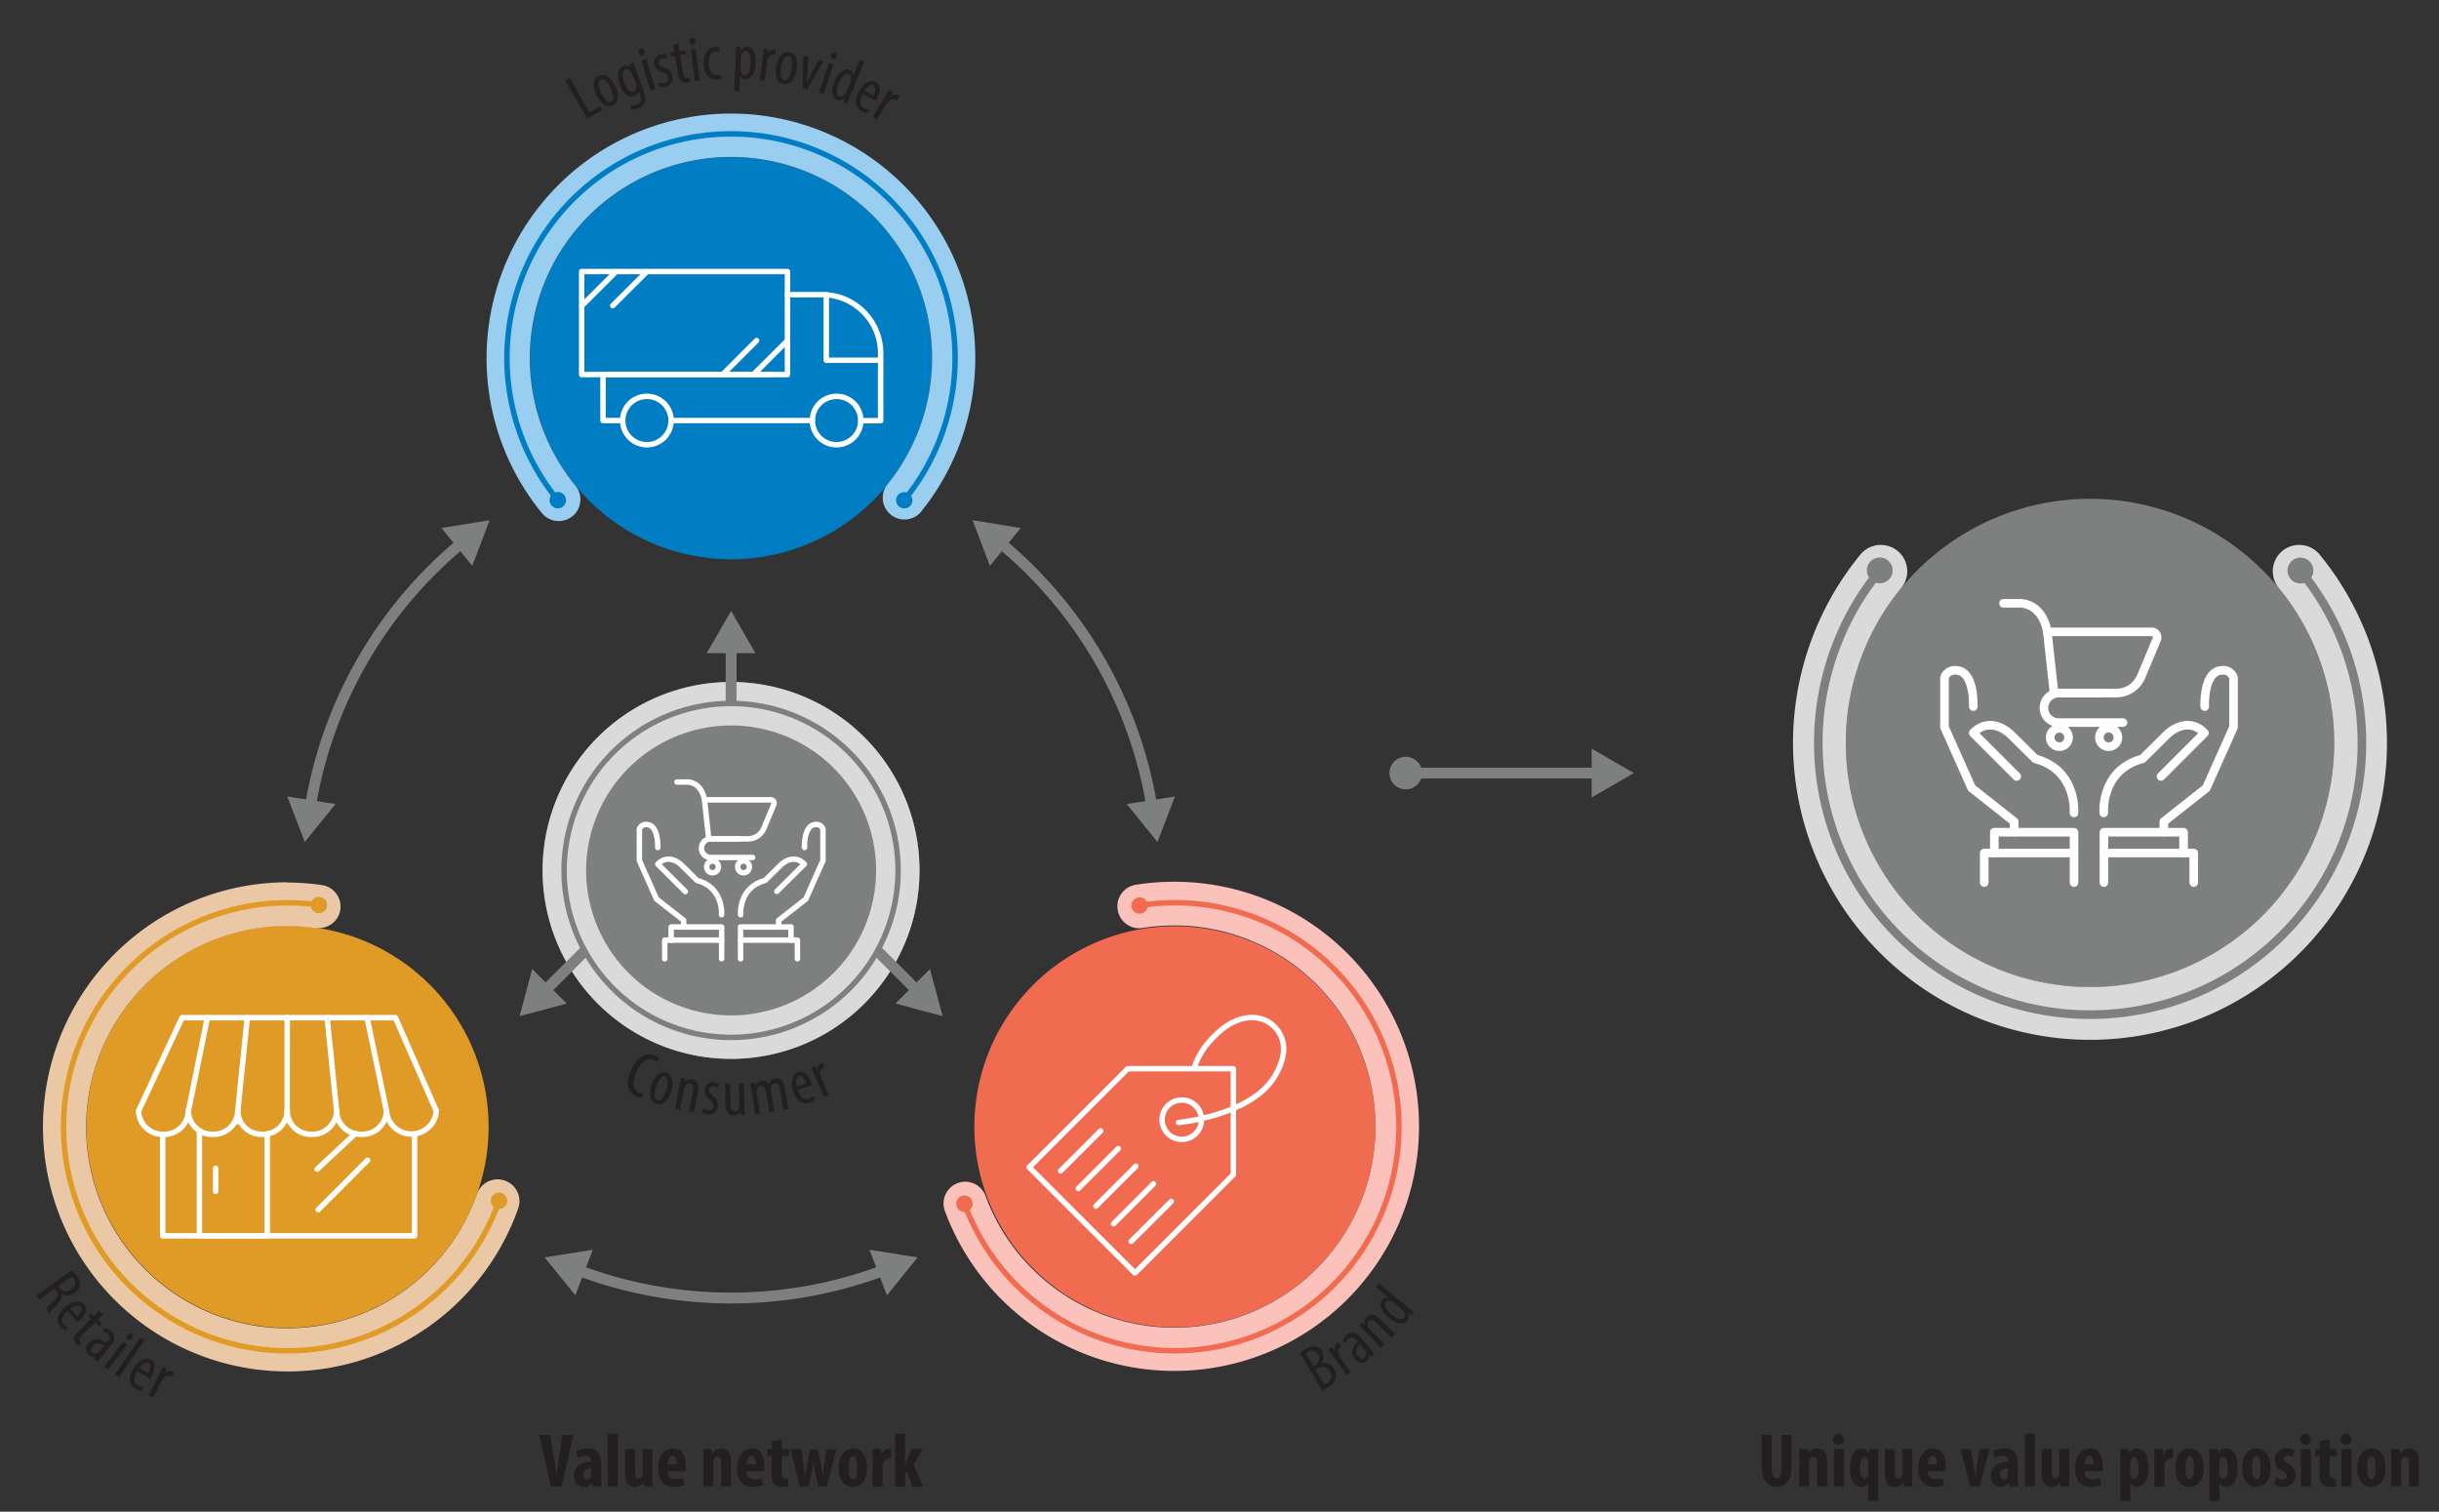 <svg id="Layer_1" data-name="Layer 1" xmlns="http://www.w3.org/2000/svg" xmlns:xlink="http://www.w3.org/1999/xlink" viewBox="0 0 448.67 278.11"><rect x="0" y="0" width="448.67" height="278.11" fill="#333333" stroke="none"/><defs><style>.cls-1,.cls-11,.cls-12,.cls-13,.cls-16,.cls-17,.cls-19,.cls-21,.cls-22,.cls-5,.cls-6{fill:none;}.cls-2{clip-path:url(#clip-path);}.cls-3{fill:#7e7f7f;}.cls-4{fill:#dbdada;}.cls-11,.cls-16,.cls-5{stroke:#7e7f7f;}.cls-11,.cls-13,.cls-16,.cls-17,.cls-19,.cls-21,.cls-22,.cls-5{stroke-miterlimit:10;}.cls-5,.cls-6{stroke-width:1.58px;}.cls-12,.cls-21,.cls-6{stroke:#fff;}.cls-12,.cls-13,.cls-17,.cls-19,.cls-6{stroke-linecap:round;}.cls-12,.cls-6{stroke-linejoin:round;}.cls-7{fill:#007dc3;}.cls-8{fill:#99cef0;}.cls-9{fill:#e09a26;}.cls-10{fill:#231f20;}.cls-13{stroke:#007dc3;}.cls-14{fill:#f16b51;}.cls-15{fill:#eac8a5;}.cls-16{stroke-width:2px;}.cls-17{stroke:#e09a26;}.cls-18{fill:#fac2bb;}.cls-19{stroke:#f16b51;}.cls-20{clip-path:url(#clip-path-6);}.cls-21{stroke-width:1.25px;}.cls-22{stroke:#000;stroke-width:0.25px;}</style><clipPath id="clip-path"><rect class="cls-1" width="455.15" height="279.49"/></clipPath><clipPath id="clip-path-6"><rect class="cls-1" x="-99.43" y="-89.53" width="654" height="834"/></clipPath></defs><g class="cls-2"><path class="cls-3" d="M429.4,136.7a44.93,44.93,0,1,1-44.93-44.93A44.92,44.92,0,0,1,429.4,136.7"/><path class="cls-4" d="M346,100.25a4.87,4.87,0,0,0-3.77,1.78,54.63,54.63,0,1,0,84.48,0,4.87,4.87,0,0,0-7.2-.36h0a4.86,4.86,0,0,0-.33,6.49,44.92,44.92,0,1,1-69.42,0,4.84,4.84,0,0,0-3.75-7.9"/><path class="cls-5" d="M423.18,105a50,50,0,1,1-77.38,0"/><path class="cls-3" d="M421.34,106.48a2.38,2.38,0,1,1,3.35.33,2.38,2.38,0,0,1-3.35-.33"/><path class="cls-3" d="M347.63,106.44a2.37,2.37,0,1,0-3.34.33,2.37,2.37,0,0,0,3.34-.33"/><path class="cls-6" d="M381.52,149.56s.65-7.87-7.11-9.95l-4.53-4.48s-3.56-3.66-6.89-.28l8,8"/><path class="cls-6" d="M363,130s.28-6.53-3.12-6.66a2,2,0,0,0-2.18,1.31v9.13l5,11.2,7.82,6.18v1.91"/><polyline class="cls-6" points="366.87 156.94 366.87 153.11 381.53 153.11 381.53 162.37"/><polyline class="cls-6" points="365.01 162.37 365.01 156.94 381.53 156.94"/><path class="cls-6" d="M387,149.56s-.66-7.87,7.11-9.95l4.53-4.48s3.56-3.66,6.89-.28l-8,8"/><path class="cls-6" d="M405.57,130s-.28-6.53,3.12-6.66a2,2,0,0,1,2.18,1.31v9.13l-5,11.2-7.82,6.18v1.91"/><polyline class="cls-6" points="401.69 156.94 401.69 153.11 387.03 153.11 387.03 162.37"/><polyline class="cls-6" points="403.55 162.37 403.55 156.94 387.03 156.94"/><path class="cls-6" d="M368.56,111h3.28c4.27.44,4.79,5.37,4.79,5.37l1.23,11.14h11.42a5,5,0,0,0,4.62-3.08l2.86-6.85a1,1,0,0,0-.88-1.33H376.63"/><path class="cls-6" d="M390.54,132.94h-12a2.71,2.71,0,0,1,0-5.41h8.12"/><path class="cls-6" d="M377.15,135.67a1.69,1.69,0,1,1,1.69,1.7A1.69,1.69,0,0,1,377.15,135.67Z"/><path class="cls-6" d="M386.2,135.67a1.7,1.7,0,1,1,1.69,1.7A1.69,1.69,0,0,1,386.2,135.67Z"/><path class="cls-7" d="M97.49,65.89a37,37,0,1,1,37,37,37,37,0,0,1-37-37"/><path class="cls-8" d="M134.5,20.89A45,45,0,0,0,99.69,94.4a4,4,0,0,0,5.92.3h0a4,4,0,0,0,.27-5.33,37,37,0,1,1,57.17,0,4,4,0,0,0,6.2,5A45,45,0,0,0,134.5,20.89"/><path class="cls-9" d="M15.88,207.3a37,37,0,1,1,37,37,37,37,0,0,1-37-37"/></g><path class="cls-10" d="M104,14.78l.8-.46,3.61,6.35,2-1.12.38.68L108,21.81Z"/><path class="cls-10" d="M113.19,15.86c1,2,.32,3.16-.48,3.54s-2.11-.06-3-1.91-.42-3.13.48-3.55S112.33,14,113.19,15.86Zm-2.62,1.23c.41.87,1.11,2,1.87,1.62s.28-1.64-.1-2.45-1.1-2-1.84-1.63S110.19,16.29,110.57,17.09Z"/><path class="cls-10" d="M116.55,11.5c.13.39.27.88.57,1.72l1.12,3c.52,1.43.54,2,.32,2.56A2,2,0,0,1,117.32,20a2.81,2.81,0,0,1-1.29.17l0-.75a2.47,2.47,0,0,0,1.1-.14c.68-.25,1-.83.5-2.07l-.2-.55h0a1.18,1.18,0,0,1-.81,1.05c-1,.36-2-.51-2.58-2.11-.73-2-.12-3.17.68-3.46a1.16,1.16,0,0,1,1.27.34h0l-.18-.64Zm-.22,2.21a1.5,1.5,0,0,0-.19-.38c-.23-.33-.59-.72-1.09-.54s-.66,1.2-.22,2.4c.51,1.4,1.18,1.87,1.71,1.68.26-.1.55-.35.49-1.06a1.72,1.72,0,0,0-.12-.52Z"/><path class="cls-10" d="M118.52,9.36a.55.55,0,1,1-1,.3.55.55,0,0,1,.35-.72A.54.54,0,0,1,118.52,9.36Zm1.09,7.29L118,11.08l.89-.26,1.63,5.57Z"/><path class="cls-10" d="M121.25,15.18a1.91,1.91,0,0,0,1,.08.79.79,0,0,0,.64-1c-.1-.43-.32-.68-1-.94-.84-.3-1.35-.69-1.51-1.34A1.57,1.57,0,0,1,121.56,10a2.08,2.08,0,0,1,1.08.05l-.08.74a1.38,1.38,0,0,0-.81-.07.71.71,0,0,0-.57.88c.09.39.28.57.94.82a2.15,2.15,0,0,1,1.57,1.44,1.63,1.63,0,0,1-1.3,2.08,2,2,0,0,1-1.2-.06Z"/><path class="cls-10" d="M124.77,7.93,125,9.44l1.1-.19.11.7-1.1.19.58,3.39c.13.74.44.9.77.84a1.18,1.18,0,0,0,.36-.1l.15.7a2.15,2.15,0,0,1-.65.21,1.18,1.18,0,0,1-1-.19,2.17,2.17,0,0,1-.59-1.39l-.57-3.31-.69.12-.12-.69.7-.12-.22-1.26Z"/><path class="cls-10" d="M127.92,7.52a.54.54,0,0,1-.49.67.55.55,0,0,1-.59-.54.55.55,0,1,1,1.08-.13Zm-.11,7.37-.7-5.76L128,9l.69,5.76Z"/><path class="cls-10" d="M132.72,14.33a2,2,0,0,1-.95.27c-1.26.09-2.18-.87-2.31-2.79-.11-1.66.64-3.07,2.09-3.17a1.9,1.9,0,0,1,.82.13l-.13.77a1.33,1.33,0,0,0-.66-.12c-.92.06-1.27,1.19-1.2,2.33.09,1.35.66,2.13,1.51,2.08a1.64,1.64,0,0,0,.66-.2Z"/><path class="cls-10" d="M135.36,10.45c0-.89,0-1.4,0-1.81l.83,0v.74h0a1.34,1.34,0,0,1,1.26-.78c1,0,1.63,1.16,1.54,3.06-.1,2.15-1,3-1.94,2.93a1.13,1.13,0,0,1-1-.72h0L136,16.78l-.93,0Zm.83,1.9a2.39,2.39,0,0,0,0,.48c.14.84.55,1,.8,1,.77,0,1.06-1,1.11-2.18s-.18-2.22-.91-2.25c-.42,0-.82.49-.9,1a3,3,0,0,0-.05.44Z"/><path class="cls-10" d="M140.32,10.46c.06-.49.09-1.07.13-1.5l.82.1-.06.91h0a1.41,1.41,0,0,1,1.34-.85l.19,0-.11.94-.19,0a1.24,1.24,0,0,0-1.25,1.07,2.53,2.53,0,0,0-.1.52l-.38,3.19-.92-.11Z"/><path class="cls-10" d="M146.52,12.87c-.41,2.2-1.58,2.75-2.45,2.58-1-.19-1.68-1.28-1.3-3.28s1.49-2.78,2.47-2.6S146.9,10.88,146.52,12.87Zm-2.84-.54c-.18.94-.25,2.26.57,2.41s1.19-1.16,1.35-2.05.27-2.24-.53-2.39S143.85,11.46,143.68,12.33Z"/><path class="cls-10" d="M148.71,10.44l-.16,3.33c0,.41-.07.93-.13,1.44h0c.19-.44.41-.89.61-1.3L150.62,11l.88.24-3,5.2-.79-.22.07-6Z"/><path class="cls-10" d="M150.62,17.05l1.87-5.5.88.3-1.87,5.49Zm3.3-6.6a.54.54,0,0,1-.73.39.6.6,0,0,1,.4-1.13A.54.54,0,0,1,153.92,10.45Z"/><path class="cls-10" d="M159,11.38l-2.65,6.38c-.15.37-.37,1-.49,1.31l-.73-.31.22-.7h0a1.35,1.35,0,0,1-1.43.3c-.91-.38-1.16-1.64-.43-3.4s2-2.46,2.78-2.12a1.13,1.13,0,0,1,.71,1.05h0L158.15,11Zm-2.65,4a3.65,3.65,0,0,0,.14-.35c.18-.58.05-1.21-.36-1.38-.71-.29-1.37.59-1.81,1.67s-.56,2.16.06,2.41c.27.11.69.12,1.2-.58a1.53,1.53,0,0,0,.18-.34Z"/><path class="cls-10" d="M158.69,17.33c-.81,1.58-.37,2.24.23,2.55a2,2,0,0,0,1,.24l-.19.67a2.84,2.84,0,0,1-1.26-.34c-1.23-.64-1.34-2-.53-3.56s2.12-2.35,3.15-1.81.89,1.87.28,3c-.1.19-.17.33-.24.45Zm1.93.23c.56-1,.41-1.68,0-1.89s-1.22.37-1.61,1Z"/><path class="cls-10" d="M162.77,17.85c.25-.42.52-.93.74-1.3l.7.43-.43.8h0a1.42,1.42,0,0,1,1.57-.22l.16.11-.5.81a1,1,0,0,0-.15-.11,1.26,1.26,0,0,0-1.59.45,4,4,0,0,0-.3.43L161.31,22l-.79-.48Z"/><path class="cls-10" d="M118.08,201.94a2.63,2.63,0,0,1-1.14-.27c-1.44-.65-2-2.27-.84-4.77,1.3-2.92,3.16-3.2,4.32-2.69a2,2,0,0,1,.84.6l-.5.63a1.66,1.66,0,0,0-.68-.49c-.79-.35-2,0-3,2.26s-.51,3.38.39,3.78a2,2,0,0,0,.85.18Z"/><path class="cls-10" d="M123.45,200.81c-.68,2.14-1.91,2.54-2.75,2.27-1-.32-1.51-1.48-.88-3.42s1.82-2.58,2.77-2.27S124.07,198.88,123.45,200.81Zm-2.75-.88c-.29.92-.53,2.21.27,2.47s1.32-1,1.59-1.87.54-2.2-.24-2.44S121,199.09,120.7,199.93Z"/><path class="cls-10" d="M125,199.75c.13-.67.16-1,.23-1.48l.79.15-.08.69h0a1.46,1.46,0,0,1,1.46-.53c.79.15,1.26.86,1,2.23l-.74,3.83-.91-.17.71-3.68c.13-.67.13-1.38-.53-1.5-.37-.08-.8.17-1,.76a2.74,2.74,0,0,0-.14.5l-.69,3.59-.91-.18Z"/><path class="cls-10" d="M129.41,203.9a1.78,1.78,0,0,0,.9.38.79.79,0,0,0,.93-.76c0-.44-.1-.76-.65-1.2a2,2,0,0,1-1-1.75,1.58,1.58,0,0,1,1.73-1.47,2.06,2.06,0,0,1,1,.39l-.31.67a1.37,1.37,0,0,0-.75-.31.7.7,0,0,0-.81.66c0,.4.09.62.63,1.07a2.13,2.13,0,0,1,1,1.86,1.62,1.62,0,0,1-1.88,1.57,2,2,0,0,1-1.12-.44Z"/><path class="cls-10" d="M136.93,203.52c0,.64,0,1.15.07,1.58h-.8l-.07-.61h0a1.52,1.52,0,0,1-1.23.73c-1,0-1.43-.77-1.45-2.21l-.06-3.67h.92l.06,3.53c0,.91.17,1.58.8,1.57a.9.9,0,0,0,.82-.78,2.79,2.79,0,0,0,0-.53l-.07-3.82.93,0Z"/><path class="cls-10" d="M138.29,200.77c-.12-.68-.21-1-.3-1.47l.79-.14.17.71h0a1.48,1.48,0,0,1,1.16-1,1.21,1.21,0,0,1,1.34.67h0a1.91,1.91,0,0,1,.46-.75,1.42,1.42,0,0,1,.76-.36c.76-.13,1.46.34,1.71,1.79l.64,3.8-.9.15-.6-3.58c-.13-.75-.36-1.45-1.06-1.33-.37.06-.65.44-.69,1a3.49,3.49,0,0,0,.05.53l.62,3.68-.9.15-.63-3.75c-.11-.64-.34-1.28-1-1.17-.37.06-.69.45-.7,1.07a3,3,0,0,0,0,.5l.62,3.63-.9.15Z"/><path class="cls-10" d="M146.78,200.5c.56,1.69,1.34,1.84,2,1.63a2,2,0,0,0,.84-.52l.35.61a2.79,2.79,0,0,1-1.12.65c-1.33.44-2.36-.42-2.92-2.11s-.19-3.15.91-3.51,2,.67,2.37,1.92a4.27,4.27,0,0,1,.15.5Zm1.52-1.21c-.34-1.12-.92-1.47-1.35-1.33s-.59,1.13-.38,1.89Z"/><path class="cls-10" d="M149.85,197.84c-.19-.46-.45-1-.64-1.36l.76-.33.41.82h0a1.42,1.42,0,0,1,.72-1.41,1.71,1.71,0,0,0,.18-.07l.38.87a.83.83,0,0,0-.18.07A1.25,1.25,0,0,0,151,198a5,5,0,0,0,.17.5l1.28,2.95-.85.37Z"/><g class="cls-2"><path class="cls-3" d="M99.82,160.14a34.67,34.67,0,1,1,34.67,34.67,34.67,34.67,0,0,1-34.67-34.67"/><path class="cls-4" d="M134.49,133.47a26.67,26.67,0,1,1-26.67,26.67,26.7,26.7,0,0,1,26.67-26.67m0-8a34.67,34.67,0,1,0,34.66,34.67,34.67,34.67,0,0,0-34.66-34.67"/><path class="cls-11" d="M103.77,160.14a30.72,30.72,0,1,1,30.72,30.72A30.72,30.72,0,0,1,103.77,160.14Z"/><polyline class="cls-12" points="76.26 208.66 76.26 227.37 29.93 227.37 29.93 208.69"/><polyline class="cls-12" points="49.16 208.61 49.16 227.37 36.68 227.37 36.68 208.02"/><line class="cls-12" x1="44.13" y1="206.3" x2="43.27" y2="206.3"/><line class="cls-12" x1="65.36" y1="208.56" x2="58.34" y2="215.12"/><line class="cls-12" x1="67.62" y1="213.46" x2="58.54" y2="222.55"/><line class="cls-12" x1="44.13" y1="206.3" x2="43.27" y2="206.3"/><line class="cls-12" x1="39.67" y1="214.94" x2="39.67" y2="219.2"/><polyline class="cls-12" points="25.48 204.41 33.49 187.23 72.74 187.23 80.27 204.41"/><line class="cls-12" x1="38.15" y1="187.23" x2="34.65" y2="204.41"/><line class="cls-12" x1="67.53" y1="187.23" x2="71.1" y2="204.41"/><line class="cls-12" x1="60.18" y1="187.23" x2="61.92" y2="204.41"/><line class="cls-12" x1="52.84" y1="187.23" x2="52.83" y2="204.41"/><line class="cls-12" x1="45.49" y1="187.23" x2="43.74" y2="204.41"/><path class="cls-12" d="M61.92,204.41a4.44,4.44,0,0,1-4.59,4.28,4.36,4.36,0,0,1-4.5-4.28"/><path class="cls-12" d="M52.83,204.41a4.44,4.44,0,0,1-4.59,4.28,4.36,4.36,0,0,1-4.5-4.28"/><path class="cls-12" d="M43.74,204.41a4.44,4.44,0,0,1-4.59,4.28,4.36,4.36,0,0,1-4.5-4.28"/><path class="cls-12" d="M34.65,204.41a4.43,4.43,0,0,1-4.58,4.28,4.44,4.44,0,0,1-4.59-4.28"/><path class="cls-12" d="M61.92,204.41a4.35,4.35,0,0,0,3.44,4.15,4.83,4.83,0,0,0,1.15.13,4.44,4.44,0,0,0,4.59-4.28"/><path class="cls-12" d="M80.27,204.41a4.6,4.6,0,0,1-9.17,0"/><path class="cls-13" d="M102.61,92a41.22,41.22,0,1,1,63.73,0"/><path class="cls-7" d="M103.78,91.06a1.51,1.51,0,1,1-2.12-.21,1.52,1.52,0,0,1,2.12.21"/><path class="cls-7" d="M165.18,91.09a1.5,1.5,0,1,0,2.11-.21,1.49,1.49,0,0,0-2.11.21"/><path class="cls-14" d="M52.92,248.33a41.19,41.19,0,0,1-9.8-1.19c-1-.25-2-.52-2.92-.83l.16.05a41.25,41.25,0,0,0,12.57,2h0q1.91,0,3.78-.18c-1.25.12-2.51.18-3.79.18m-14.69-2.72a41,41,0,0,1-26.08-42.86,41.1,41.1,0,0,0,26.08,42.86M12.49,200.38c.17-.95.36-1.89.6-2.84a40.88,40.88,0,0,1,39.77-31.22,39.67,39.67,0,0,1,4.08.21,39.53,39.53,0,0,0-4.08-.21,40.94,40.94,0,0,0-40.37,34.06"/><path class="cls-15" d="M52.86,162.32a45,45,0,1,0,42.47,60,4,4,0,0,0-2.82-5.22,3.93,3.93,0,0,0-1-.12,4,4,0,0,0-3.76,2.66,37,37,0,1,1-34.94-49.27,37.86,37.86,0,0,1,5.29.38,3.82,3.82,0,0,0,.57,0,4,4,0,0,0,3.86-3h0a4,4,0,0,0-3.33-4.92,44.51,44.51,0,0,0-6.39-.46"/><path class="cls-12" d="M132.74,168.29s.41-5-4.5-6.3l-2.87-2.84s-2.25-2.32-4.37-.18l5.08,5.07"/><path class="cls-12" d="M121,155.93s.18-4.14-2-4.23a1.25,1.25,0,0,0-1.38.83v5.79l3.15,7.09,5,3.91v1.22"/><polyline class="cls-12" points="123.46 172.96 123.46 170.54 132.75 170.54 132.75 176.4"/><polyline class="cls-12" points="122.28 176.4 122.28 172.96 132.75 172.96"/><path class="cls-12" d="M136.24,168.29s-.42-5,4.5-6.3l2.87-2.84s2.25-2.32,4.36-.18L142.9,164"/><path class="cls-12" d="M148,155.93s-.18-4.14,2-4.23a1.25,1.25,0,0,1,1.39.83v5.79l-3.15,7.09-5,3.91v1.22"/><polyline class="cls-12" points="145.51 172.96 145.51 170.54 136.23 170.54 136.23 176.4"/><polyline class="cls-12" points="146.69 176.4 146.69 172.96 136.23 172.96"/><path class="cls-12" d="M124.54,143.88h2.07c2.7.28,3,3.4,3,3.4l.77,7.05h7.23a3.16,3.16,0,0,0,2.93-2l1.81-4.34a.6.6,0,0,0-.56-.84H129.65"/><path class="cls-12" d="M138.45,157.76h-7.56a1.72,1.72,0,1,1,0-3.43H136"/><path class="cls-12" d="M130,159.49a1.08,1.08,0,1,1,1.07,1.08A1.07,1.07,0,0,1,130,159.49Z"/><path class="cls-12" d="M135.7,159.49a1.08,1.08,0,1,1,1.08,1.08A1.07,1.07,0,0,1,135.7,159.49Z"/><path class="cls-16" d="M57.07,148.52a79.86,79.86,0,0,1,28-48.73"/><polygon class="cls-3" points="61.71 147.92 56.07 154.9 52.84 146.53 61.71 147.92"/><polygon class="cls-3" points="86.88 104.1 90.07 95.71 81.21 97.14 86.88 104.1"/><path class="cls-16" d="M183.92,99.79a79.86,79.86,0,0,1,28,48.73"/><polygon class="cls-3" points="182.1 104.1 178.91 95.71 187.77 97.14 182.1 104.1"/><polygon class="cls-3" points="207.27 147.93 212.92 154.9 216.14 146.53 207.27 147.93"/><path class="cls-16" d="M162.77,233.64a79.93,79.93,0,0,1-56.56,0"/><polygon class="cls-3" points="159.94 229.93 168.8 231.33 163.16 238.3 159.94 229.93"/><polygon class="cls-3" points="109.05 229.93 100.18 231.33 105.83 238.3 109.05 229.93"/><path class="cls-17" d="M91.77,221a41.21,41.21,0,1,1-33.1-54.5"/><path class="cls-9" d="M90.35,220.52a1.51,1.51,0,1,1,2.84,1,1.51,1.51,0,0,1-2.84-1"/><path class="cls-9" d="M58.46,168a1.5,1.5,0,1,0-1.28-1.71A1.52,1.52,0,0,0,58.46,168"/><line class="cls-16" x1="134.49" y1="118.85" x2="134.49" y2="129.42"/><polygon class="cls-3" points="130 120.17 134.49 112.4 138.97 120.17 130 120.17"/><line class="cls-16" x1="168.83" y1="182.38" x2="161.4" y2="174.95"/><polygon class="cls-3" points="171.07 178.28 173.4 186.95 164.73 184.63 171.07 178.28"/><line class="cls-16" x1="100.15" y1="182.38" x2="107.58" y2="174.95"/><polygon class="cls-3" points="104.25 184.63 95.58 186.95 97.9 178.28 104.25 184.63"/><path class="cls-12" d="M123.45,77.37A4.45,4.45,0,1,1,119,72.92,4.44,4.44,0,0,1,123.45,77.37Z"/><path class="cls-12" d="M158.34,77.37a4.45,4.45,0,1,1-4.45-4.45A4.44,4.44,0,0,1,158.34,77.37Z"/><path class="cls-12" d="M144.85,54.21h6.37A10.76,10.76,0,0,1,162,65v12.4h-3.64"/><polyline class="cls-12" points="114.55 77.37 110.93 77.37 110.93 68.9 142.03 68.9"/><polyline class="cls-12" points="123.45 77.37 142.03 77.37 149.44 77.37"/><rect class="cls-12" x="107" y="49.96" width="37.86" height="18.95"/><polyline class="cls-12" points="152 54.24 152 66.28 161.97 66.28"/><line class="cls-12" x1="113.33" y1="49.96" x2="107.05" y2="56.23"/><line class="cls-12" x1="119" y1="49.96" x2="112.72" y2="56.23"/><line class="cls-12" x1="139.19" y1="62.65" x2="132.91" y2="68.93"/><line class="cls-12" x1="144.86" y1="62.65" x2="138.58" y2="68.93"/><path class="cls-14" d="M179.24,207.3a36.89,36.89,0,1,1,36.89,36.89,36.9,36.9,0,0,1-36.89-36.89"/><path class="cls-18" d="M216,162.22a44.39,44.39,0,0,0-7.06.56,4,4,0,0,0-3.25,5h0a4,4,0,0,0,3.84,3,4.46,4.46,0,0,0,.63-.05A37,37,0,1,1,181.29,220a4,4,0,0,0-3.73-2.59,3.83,3.83,0,0,0-1,.13,4,4,0,0,0-2.74,5.26A45,45,0,1,0,216,162.22"/></g><path class="cls-10" d="M239.14,249a5.46,5.46,0,0,1,1.08-.83,2.5,2.5,0,0,1,1.82-.44,1.78,1.78,0,0,1,1.16.91,1.87,1.87,0,0,1-.13,2.18v0a2,2,0,0,1,2.35,1,2.31,2.31,0,0,1,.33,1.67,2.75,2.75,0,0,1-1.45,1.73,6.38,6.38,0,0,1-1.08.55Zm2.5,2.36.36-.22a1.38,1.38,0,0,0,.46-1.94,1.19,1.19,0,0,0-1.82-.45,1.75,1.75,0,0,0-.39.31Zm2,3.36a3,3,0,0,0,.43-.2,1.48,1.48,0,0,0,.53-2.2,1.57,1.57,0,0,0-2.27-.56L242,252Z"/><path class="cls-10" d="M245.27,249.49c-.28-.4-.65-.84-.91-1.19l.67-.48.57.71h0A1.42,1.42,0,0,1,246,247l.16-.1.56.77a.75.75,0,0,0-.17.1,1.26,1.26,0,0,0-.2,1.63,3.26,3.26,0,0,0,.28.45l1.87,2.62-.75.53Z"/><path class="cls-10" d="M252.19,249.6l-.43-.44,0,0a1.31,1.31,0,0,1-.44,1.28,1.47,1.47,0,0,1-2.11-.4c-.93-1.11-.45-2.35.55-3.2l-.12-.14c-.49-.6-1-.89-1.55-.42a1.76,1.76,0,0,0-.55.84l-.57-.37a2.55,2.55,0,0,1,.8-1.16c.89-.74,1.77-.47,2.61.53l1.6,1.93a8.6,8.6,0,0,0,.89,1Zm-2-2.23a1.36,1.36,0,0,0-.37,2.06c.48.58.95.54,1.2.34a.94.94,0,0,0,.11-1.23,2,2,0,0,0-.19-.26Z"/><path class="cls-10" d="M251.05,244.88c-.48-.49-.75-.71-1.09-1l.57-.57.53.46v0a1.47,1.47,0,0,1,.39-1.5c.57-.56,1.41-.56,2.41.43l2.75,2.76-.66.66-2.64-2.65c-.48-.49-1.07-.89-1.54-.41a1,1,0,0,0,.05,1.28,2.79,2.79,0,0,0,.34.4l2.58,2.59-.66.65Z"/><path class="cls-10" d="M253.66,236.11l5.32,4.41c.3.25.83.64,1.1.85l-.5.61-.61-.42,0,0a1.35,1.35,0,0,1-.13,1.46c-.63.76-1.91.62-3.37-.59s-1.79-2.59-1.21-3.28a1.12,1.12,0,0,1,1.21-.37v0l-2.38-2Zm3,3.7-.3-.24c-.5-.33-1.14-.39-1.42,0-.49.59.16,1.47,1,2.22s1.9,1.17,2.33.65c.19-.22.32-.63-.2-1.32a1.72,1.72,0,0,0-.27-.27Z"/><path class="cls-10" d="M13.2,233.68a5.06,5.06,0,0,1,.9,1,2.48,2.48,0,0,1,.6,1.82,2.18,2.18,0,0,1-.95,1.38,2.13,2.13,0,0,1-2.45.16h0c.21.6-.08,1.18-.83,2a10.83,10.83,0,0,0-1.39,1.57l-.55-.76a9.41,9.41,0,0,1,1.37-1.52c.79-.79.93-1.32.47-2l-.21-.3-2.86,2.06-.54-.74Zm-2.49,2.93.23.31a1.46,1.46,0,0,0,2.17.25,1.29,1.29,0,0,0,.43-2,1.94,1.94,0,0,0-.32-.36Z"/><path class="cls-10" d="M12.46,241.22c-1.34,1.17-1.17,1.95-.73,2.45a2,2,0,0,0,.8.58l-.42.56a2.88,2.88,0,0,1-1-.78c-.91-1.05-.53-2.34.81-3.51s2.83-1.41,3.59-.53.15,2.07-.85,2.94c-.16.14-.28.24-.39.32Zm1.71.92c.89-.74,1-1.41.7-1.75s-1.27-.1-1.89.39Z"/><path class="cls-10" d="M19.05,241.68,18,242.77l.79.79-.49.5-.8-.79L15,245.71c-.54.54-.48.88-.25,1.12a2.4,2.4,0,0,0,.29.23l-.47.53a2,2,0,0,1-.55-.42,1.13,1.13,0,0,1-.4-.88,2.08,2.08,0,0,1,.78-1.29l2.37-2.38-.5-.5.5-.5.5.5.89-.9Z"/><path class="cls-10" d="M17.27,250l.35-.51,0,0a1.3,1.3,0,0,1-1.33-.21,1.48,1.48,0,0,1,0-2.16c.95-1.1,2.25-.83,3.25,0l.12-.14c.5-.59.71-1.12.16-1.6a1.88,1.88,0,0,0-.93-.4l.27-.62a2.55,2.55,0,0,1,1.28.59c.88.76.76,1.67-.09,2.66l-1.63,1.9a10,10,0,0,0-.82,1Zm1.85-2.36a1.35,1.35,0,0,0-2.08,0c-.5.57-.39,1-.14,1.24a.94.94,0,0,0,1.23-.1,2.34,2.34,0,0,0,.22-.23Z"/><path class="cls-10" d="M19.16,251.48l3.49-4.64.73.56L19.9,252Zm5.18-5.24a.55.55,0,1,1-.87-.65.55.55,0,0,1,.79-.16A.54.54,0,0,1,24.34,246.24Z"/><path class="cls-10" d="M25.8,246.06l.76.52-4.68,6.85-.76-.52Z"/><path class="cls-10" d="M25.27,252.28c-.89,1.53-.49,2.21.09,2.56a1.94,1.94,0,0,0,.94.29l-.22.66a2.88,2.88,0,0,1-1.24-.41c-1.19-.71-1.23-2.06-.33-3.58s2.24-2.23,3.24-1.64.79,1.92.12,3.05a4.34,4.34,0,0,1-.28.44Zm1.92.34c.61-1,.5-1.66.11-1.89s-1.23.3-1.67,1Z"/><path class="cls-10" d="M29.31,252.85c.22-.44.44-1,.63-1.36l.74.37-.37.84h0a1.42,1.42,0,0,1,1.55-.36l.17.1-.43.84-.16-.09a1.26,1.26,0,0,0-1.54.59,3.56,3.56,0,0,0-.27.45l-1.43,2.88-.83-.41Z"/><polygon class="cls-12" points="207.45 196.62 189.32 214.75 208.79 234.21 226.89 216.1 226.89 196.62 207.45 196.62"/><g class="cls-2"><path class="cls-12" d="M213.78,206a3.62,3.62,0,1,1,3.62,3.62A3.62,3.62,0,0,1,213.78,206Z"/><path class="cls-12" d="M216.81,206.51s13.19-1.2,17.61-8.39S233.3,188,233.3,188s-4.1-2.85-9.47,2.21c-3.67,3.45-4.14,6.38-4.14,6.38"/></g><line class="cls-12" x1="195.12" y1="215.41" x2="202.47" y2="208.06"/><line class="cls-12" x1="198.36" y1="218.66" x2="205.71" y2="211.31"/><line class="cls-12" x1="201.61" y1="221.9" x2="208.96" y2="214.55"/><line class="cls-12" x1="204.85" y1="225.15" x2="212.2" y2="217.79"/><line class="cls-12" x1="208.09" y1="228.39" x2="215.45" y2="221.04"/><g class="cls-2"><path class="cls-19" d="M209.63,166.6a41.21,41.21,0,1,1-32.2,54.85"/><path class="cls-14" d="M209.87,168.08a1.5,1.5,0,1,1,1.24-1.72,1.5,1.5,0,0,1-1.24,1.72"/><path class="cls-14" d="M178.84,220.94a1.51,1.51,0,1,0-.9,1.93,1.51,1.51,0,0,0,.9-1.93"/></g><path class="cls-10" d="M101.34,273.45,99.23,264h2l.67,4.08c.17,1,.36,2.17.49,3.27h0c.12-1.12.28-2.25.45-3.32l.64-4h2l-2.16,9.44Z"/><path class="cls-10" d="M109,273.45l-.1-.67h0a1.79,1.79,0,0,1-1.51.78,1.9,1.9,0,0,1-1.81-2.08c0-1.8,1.58-2.54,3.14-2.55v-.16a.88.88,0,0,0-1-.92,2.58,2.58,0,0,0-1.4.39L106,267a4.41,4.41,0,0,1,2.13-.52c2.09,0,2.43,1.46,2.43,2.84v2.55a8.6,8.6,0,0,0,.11,1.57Zm-.26-3.33c-.61,0-1.45.21-1.45,1.16,0,.69.37.94.65.94a.79.79,0,0,0,.76-.59,1.12,1.12,0,0,0,0-.32Z"/><path class="cls-10" d="M111.83,263.76h1.83v9.69h-1.83Z"/><path class="cls-10" d="M120,271.36c0,.73,0,1.45.06,2.09h-1.59l-.09-.73h0a2,2,0,0,1-1.59.84c-1.3,0-1.83-1-1.83-2.81V266.6h1.85v3.95c0,.9.17,1.47.68,1.47a.65.65,0,0,0,.59-.46,1.37,1.37,0,0,0,.12-.59V266.6H120Z"/><path class="cls-10" d="M122.83,270.68a1.32,1.32,0,0,0,1.46,1.45,4.07,4.07,0,0,0,1.3-.22l.25,1.32a5.7,5.7,0,0,1-1.89.31c-1.86,0-2.88-1.24-2.88-3.38,0-2.3,1.19-3.67,2.74-3.67s2.33,1.16,2.33,3.23a5,5,0,0,1-.06,1Zm1.64-1.29c0-.88-.23-1.57-.77-1.57s-.84.88-.86,1.57Z"/><path class="cls-10" d="M129.4,268.66c0-.76-.05-1.41-.06-2.06h1.58l.09.79h0a2,2,0,0,1,1.67-.9c1.3,0,1.82,1,1.82,2.56v4.4h-1.83v-4.29c0-.58-.14-1.13-.68-1.13a.74.74,0,0,0-.68.62,1.69,1.69,0,0,0-.1.63v4.17H129.4Z"/><path class="cls-10" d="M137.33,270.68a1.32,1.32,0,0,0,1.46,1.45,4.07,4.07,0,0,0,1.3-.22l.26,1.32a5.76,5.76,0,0,1-1.9.31c-1.86,0-2.88-1.24-2.88-3.38,0-2.3,1.19-3.67,2.74-3.67s2.33,1.16,2.33,3.23a4.27,4.27,0,0,1-.06,1Zm1.64-1.29c0-.88-.22-1.57-.77-1.57s-.84.88-.85,1.57Z"/><path class="cls-10" d="M143.83,264.75v1.85h1.34v1.3h-1.34V271c0,.8.34,1,.7,1a2.45,2.45,0,0,0,.48,0v1.43a4.28,4.28,0,0,1-1.12.13,1.87,1.87,0,0,1-1.32-.44,2.49,2.49,0,0,1-.59-2V267.9h-.81v-1.3H142v-1.41Z"/><path class="cls-10" d="M147.46,266.6l.36,3q.15,1.11.24,2.07h0c.11-.64.25-1.4.38-2.05l.6-3h1.42l.58,2.92c.14.77.27,1.44.35,2.11h0c0-.64.12-1.36.23-2.1l.42-2.93h1.81l-1.76,6.85h-1.56l-.52-2.39a21,21,0,0,1-.35-2.15h0a15,15,0,0,1-.39,2.16l-.59,2.38h-1.56l-1.69-6.85Z"/><path class="cls-10" d="M159.51,270c0,2.85-1.58,3.55-2.62,3.55-1.64,0-2.62-1.29-2.62-3.51,0-2.47,1.29-3.56,2.65-3.56C158.53,266.49,159.51,267.85,159.51,270Zm-3.42,0c0,1.17.19,2.15.84,2.15s.75-1.15.75-2.15-.16-2.13-.77-2.13S156.09,269.07,156.09,270Z"/><path class="cls-10" d="M160.53,268.66c0-.69,0-1.43-.06-2.06h1.6l.1,1h0a1.6,1.6,0,0,1,1.36-1.11,1.43,1.43,0,0,1,.39,0v1.82a1.54,1.54,0,0,0-.39,0,1.23,1.23,0,0,0-1.12,1,2.86,2.86,0,0,0-.07.69v3.47h-1.85Z"/><path class="cls-10" d="M166.48,269.6h0a8.94,8.94,0,0,1,.35-1l.88-2h2l-1.66,2.87,1.76,4h-2l-1-2.81-.31.58v2.23h-1.83v-9.69h1.83Z"/><path class="cls-10" d="M325.91,264v6.14c0,1.38.42,1.8.9,1.8s.91-.38.91-1.8V264h1.84v5.81c0,2.43-.91,3.74-2.74,3.74s-2.74-1.36-2.74-3.72V264Z"/><path class="cls-10" d="M331,268.66c0-.76,0-1.41-.06-2.06h1.58l.09.79h0a2,2,0,0,1,1.66-.9c1.31,0,1.82,1,1.82,2.56v4.4h-1.83v-4.29c0-.58-.14-1.13-.67-1.13-.31,0-.56.21-.69.62a1.69,1.69,0,0,0-.1.63v4.17H331Z"/><path class="cls-10" d="M339.21,264.78a.92.92,0,0,1-1,1,1,1,0,1,1,1-1Zm-1.83,8.67V266.6h1.83v6.85Z"/><path class="cls-10" d="M343.65,272.86h0a1.51,1.51,0,0,1-1.3.7c-1.31,0-2.06-1.54-2.06-3.39,0-2.31,1-3.68,2.31-3.68a1.36,1.36,0,0,1,1.27.83h0l.1-.73h1.58c0,.62-.05,1.36-.05,2.17v7.37h-1.84Zm0-3.75a1.36,1.36,0,0,0,0-.41c-.1-.42-.35-.67-.63-.67-.58,0-.87.76-.87,2s.31,2,.87,2c.23,0,.49-.16.61-.6a1.21,1.21,0,0,0,.07-.45Z"/><path class="cls-10" d="M351.77,271.36c0,.73,0,1.45.06,2.09h-1.58l-.1-.73h0a1.93,1.93,0,0,1-1.58.84c-1.3,0-1.84-1-1.84-2.81V266.6h1.85v3.95c0,.9.17,1.47.69,1.47a.66.66,0,0,0,.59-.46,1.38,1.38,0,0,0,.11-.59V266.6h1.83Z"/><path class="cls-10" d="M354.61,270.68a1.32,1.32,0,0,0,1.46,1.45,4.07,4.07,0,0,0,1.3-.22l.25,1.32a5.7,5.7,0,0,1-1.89.31c-1.86,0-2.88-1.24-2.88-3.38,0-2.3,1.19-3.67,2.74-3.67s2.33,1.16,2.33,3.23a4.27,4.27,0,0,1-.06,1Zm1.64-1.29c0-.88-.22-1.57-.77-1.57s-.84.88-.85,1.57Z"/><path class="cls-10" d="M362.55,266.6l.52,3.06c.1.61.2,1.23.29,1.91h0c.09-.7.17-1.27.27-1.91l.53-3.06H366l-1.84,6.85h-1.69l-1.86-6.85Z"/><path class="cls-10" d="M369.65,273.45l-.1-.67h0a1.78,1.78,0,0,1-1.51.78,1.9,1.9,0,0,1-1.81-2.08c0-1.8,1.59-2.54,3.14-2.55v-.16a.87.87,0,0,0-1-.92,2.61,2.61,0,0,0-1.41.39l-.33-1.23a4.41,4.41,0,0,1,2.13-.52c2.09,0,2.42,1.46,2.42,2.84v2.55a9.59,9.59,0,0,0,.11,1.57Zm-.25-3.33c-.62,0-1.46.21-1.46,1.16,0,.69.38.94.66.94a.8.8,0,0,0,.76-.59,1.65,1.65,0,0,0,0-.32Z"/><path class="cls-10" d="M372.49,263.76h1.84v9.69h-1.84Z"/><path class="cls-10" d="M380.66,271.36c0,.73,0,1.45,0,2.09h-1.58l-.1-.73h0a1.93,1.93,0,0,1-1.58.84c-1.3,0-1.84-1-1.84-2.81V266.6h1.85v3.95c0,.9.17,1.47.69,1.47a.66.66,0,0,0,.59-.46,1.38,1.38,0,0,0,.11-.59V266.6h1.84Z"/><path class="cls-10" d="M383.49,270.68a1.32,1.32,0,0,0,1.46,1.45,4.07,4.07,0,0,0,1.3-.22l.26,1.32a5.74,5.74,0,0,1-1.89.31c-1.87,0-2.89-1.24-2.89-3.38,0-2.3,1.19-3.67,2.75-3.67s2.32,1.16,2.32,3.23a4.27,4.27,0,0,1-.06,1Zm1.64-1.29c0-.88-.22-1.57-.77-1.57s-.84.88-.85,1.57Z"/><path class="cls-10" d="M390.05,268.77c0-.82,0-1.52-.06-2.17h1.6l.1.79h0a1.56,1.56,0,0,1,1.43-.9c1.52,0,2.13,1.62,2.13,3.53,0,2.44-1.08,3.54-2.23,3.54a1.33,1.33,0,0,1-1.13-.67h0v3.25h-1.83Zm1.83,2.17a1.39,1.39,0,0,0,.1.59c.14.42.38.53.59.53.64,0,.87-.95.87-2,0-1.3-.31-2-.86-2a.7.7,0,0,0-.61.59,1.13,1.13,0,0,0-.09.49Z"/><path class="cls-10" d="M396.3,268.66c0-.69,0-1.43-.05-2.06h1.59l.1,1H398a1.58,1.58,0,0,1,1.35-1.11,1.51,1.51,0,0,1,.4,0v1.82a1.63,1.63,0,0,0-.4,0,1.23,1.23,0,0,0-1.12,1,2.86,2.86,0,0,0-.07.69v3.47H396.3Z"/><path class="cls-10" d="M405.39,270c0,2.85-1.58,3.55-2.62,3.55-1.64,0-2.62-1.29-2.62-3.51,0-2.47,1.29-3.56,2.65-3.56C404.41,266.49,405.39,267.85,405.39,270ZM402,270c0,1.17.18,2.15.84,2.15s.74-1.15.74-2.15-.16-2.13-.77-2.13S402,269.07,402,270Z"/><path class="cls-10" d="M406.41,268.77c0-.82,0-1.52-.05-2.17H408l.1.79h0a1.56,1.56,0,0,1,1.43-.9c1.51,0,2.13,1.62,2.13,3.53,0,2.44-1.08,3.54-2.23,3.54a1.32,1.32,0,0,1-1.13-.67h0v3.25h-1.84Zm1.84,2.17a1.39,1.39,0,0,0,.1.59c.14.42.37.53.58.53.65,0,.87-.95.87-2,0-1.3-.31-2-.85-2a.72.72,0,0,0-.62.59,1.12,1.12,0,0,0-.08.49Z"/><path class="cls-10" d="M417.69,270c0,2.85-1.59,3.55-2.62,3.55-1.64,0-2.62-1.29-2.62-3.51,0-2.47,1.29-3.56,2.64-3.56C416.7,266.49,417.69,267.85,417.69,270Zm-3.42,0c0,1.17.18,2.15.84,2.15s.74-1.15.74-2.15-.15-2.13-.77-2.13S414.27,269.07,414.27,270Z"/><path class="cls-10" d="M418.66,271.8a2.56,2.56,0,0,0,1.24.36c.47,0,.74-.21.74-.61s-.2-.58-.8-.93a2.22,2.22,0,0,1-1.39-2,2.11,2.11,0,0,1,2.26-2.16,3.16,3.16,0,0,1,1.38.31l-.32,1.34a1.93,1.93,0,0,0-.95-.28.61.61,0,0,0-.69.59c0,.31.16.48.8.86a2.31,2.31,0,0,1,1.39,2.07,2.14,2.14,0,0,1-2.42,2.16,3,3,0,0,1-1.57-.4Z"/><path class="cls-10" d="M425.09,264.78a.93.93,0,0,1-1,1,1,1,0,1,1,1-1Zm-1.84,8.67V266.6h1.84v6.85Z"/><path class="cls-10" d="M428.53,264.75v1.85h1.35v1.3h-1.35V271c0,.8.34,1,.7,1a2.39,2.39,0,0,0,.48,0v1.43a4.28,4.28,0,0,1-1.12.13,1.83,1.83,0,0,1-1.31-.44,2.45,2.45,0,0,1-.59-2V267.9h-.81v-1.3h.81v-1.41Z"/><path class="cls-10" d="M432.56,264.78a.92.92,0,0,1-1,1,1,1,0,1,1,1-1Zm-1.83,8.67V266.6h1.83v6.85Z"/><path class="cls-10" d="M438.85,270c0,2.85-1.58,3.55-2.62,3.55-1.64,0-2.62-1.29-2.62-3.51,0-2.47,1.29-3.56,2.65-3.56C437.87,266.49,438.85,267.85,438.85,270Zm-3.42,0c0,1.17.19,2.15.84,2.15S437,271,437,270s-.16-2.13-.77-2.13S435.43,269.07,435.43,270Z"/><path class="cls-10" d="M439.89,268.66c0-.76-.05-1.41-.06-2.06h1.58l.09.79h0a2,2,0,0,1,1.67-.9c1.3,0,1.82,1,1.82,2.56v4.4h-1.83v-4.29c0-.58-.14-1.13-.68-1.13a.74.74,0,0,0-.68.62,1.69,1.69,0,0,0-.1.63v4.17h-1.83Z"/><line class="cls-16" x1="258.6" y1="142.23" x2="294.11" y2="142.23"/><g class="cls-2"><path class="cls-3" d="M258.6,145.23a3,3,0,1,1,3-3,3,3,0,0,1-3,3"/><polygon class="cls-3" points="292.8 146.71 300.57 142.23 292.8 137.74 292.8 146.71"/></g><g class="cls-20"><path class="cls-21" d="M533.57,729.47v15m0-819v-15m-612,819v15m0-819v-15m618,813h15m-639,0h-15m639-792h15m-639,0h-15"/><path class="cls-22" d="M533.57,729.47v15m0-819v-15m-612,819v15m0-819v-15m618,813h15m-639,0h-15m639-792h15m-639,0h-15"/></g></svg>